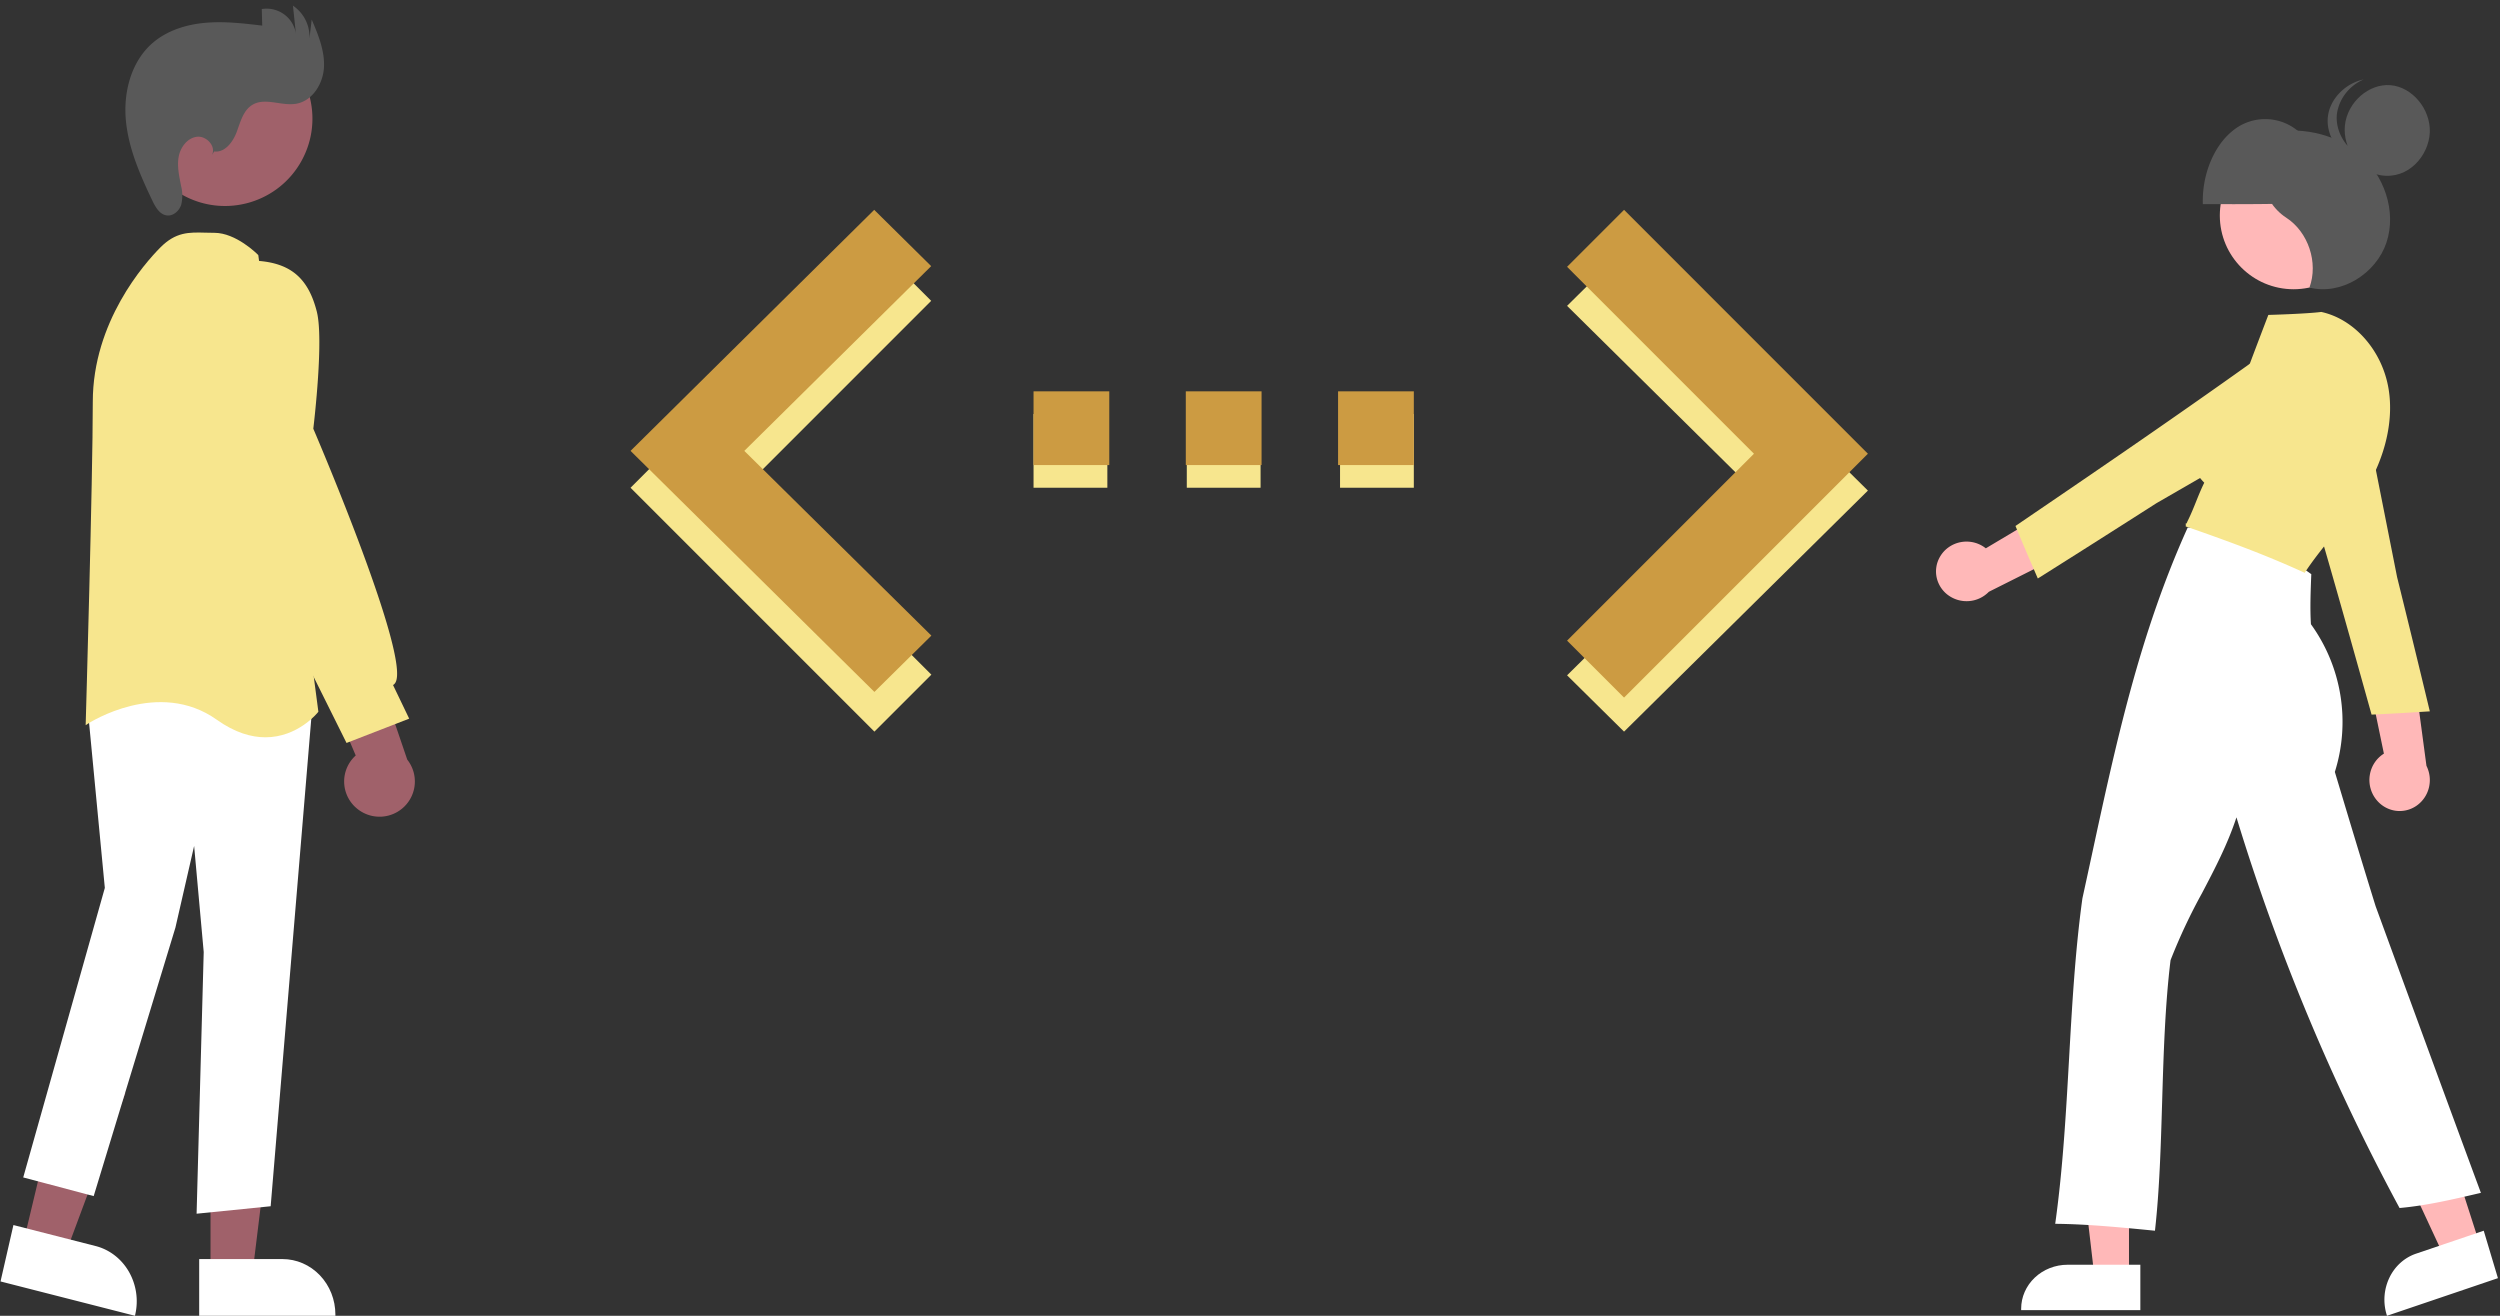 <svg xmlns="http://www.w3.org/2000/svg" width="380" height="200" fill="none"><rect width="100%" height="100%" fill="#333333" stroke="none"/><path fill="#F7E68E" d="m238.196 102.649 28.405-28.08-28.405-28.08 8.66-8.558 37.066 36.638-37.066 36.638-8.66-8.558ZM168.318 62.931h-11.22v11.207h11.22V62.93ZM214.902 62.931h-11.216v11.207h11.216V62.93ZM191.608 62.931h-11.216v11.207h11.216V62.93ZM141.569 102.548l-28.434-28.41 28.405-28.41-8.66-8.66-37.037 37.07 37.066 37.069 8.66-8.659Z"/><path fill="#CC9B42" d="m238.196 97.375 28.405-28.41-28.405-28.41 8.66-8.659 37.066 37.07-37.066 37.068-8.66-8.659ZM157.098 70.69h11.514V59.483h-11.514V70.69Zm57.804-11.207h-11.515V70.69h11.515V59.483Zm-34.66 11.207h11.515V59.483h-11.515V70.69ZM141.569 96.614l-28.434-28.08 28.405-28.08-8.66-8.558-37.037 36.638 37.066 36.638 8.66-8.558Z"/><path fill="#A0616A" d="m3.53 188.941 6.448 1.576 9.081-24.397-9.517-2.327-6.012 25.148Z"/><path fill="#fff" d="m.079 194.78 1.961-8.573 12.5 3.192c2.104.54 3.919 1.94 5.047 3.892a9.054 9.054 0 0 1 .97 6.52l-.042.189-20.436-5.22Z"/><path fill="#A0616A" d="M32 193.103h6.431l3.06-25-9.491.001v24.999Z"/><path fill="#fff" d="m30.275 191.38 12.664-.001c2.133 0 4.178.888 5.686 2.469s2.355 3.725 2.355 5.961v.19L30.276 200v-8.62ZM29.883 184.483l1.081-39.772-1.457-16.127-2.843 12.411-12.424 40.813-10.71-2.839 12.404-44.007-2.694-28.225 7.74-5.013.104.019 26.446 4.911-6.389 76.695-11.258 1.134Z"/><path fill="#F7E68E" d="M40.34 112.069c-2.126 0-4.611-.691-7.378-2.663-8.852-6.307-19.408.478-19.514.547l-.428.281.015-.516c.01-.367 1.07-36.895 1.07-48.649 0-12.144 7.849-21.01 10.254-23.438 2.36-2.384 4.347-2.331 6.862-2.265.433.01.885.023 1.36.023 3.287 0 6.482 3.187 6.616 3.323l.064.065.012.09 9.12 69.315-.07.089c-.043.055-3.037 3.798-7.983 3.798Z"/><path fill="#A0616A" d="M45.86 24.398c3.519-6.437 1.153-14.508-5.282-18.027-6.436-3.519-14.505-1.153-18.024 5.284-3.518 6.438-1.152 14.508 5.283 18.027 6.436 3.52 14.505 1.153 18.024-5.284ZM54.379 122.995a5.326 5.326 0 0 1-2.064-4.008 5.313 5.313 0 0 1 1.754-4.152l-7.402-17.421 9.692 1.78 5.544 16.271a5.344 5.344 0 0 1-.41 7.099 5.37 5.37 0 0 1-7.114.431Z"/><path fill="#F7E68E" d="M52.673 112.931 38.901 85.245l-6.039-20.838.005-18.102c.014-.071 1.434-7.113 6.695-6.626 4.772.456 7.341 2.755 8.593 7.688 1.063 4.19-.391 16.623-.532 17.797.923 2.157 14.774 34.678 12.481 38.594a.99.99 0 0 1-.362.37l2.454 5.107-9.523 3.696Z"/><path fill="#595959" d="M32.562 23.02c1.625.21 2.85-1.443 3.42-2.971.568-1.529 1-3.308 2.414-4.134 1.93-1.127 4.4.23 6.607-.143 2.493-.42 4.114-3.047 4.241-5.559.127-2.51-.878-4.926-1.864-7.241l-.344 2.877a5.68 5.68 0 0 0-.6-2.819A5.716 5.716 0 0 0 44.529.862l.444 4.222a4.465 4.465 0 0 0-1.818-2.925 4.519 4.519 0 0 0-3.366-.783l.07 2.516c-2.88-.34-5.784-.682-8.672-.422-2.887.259-5.796 1.168-7.984 3.059-3.274 2.829-4.47 7.487-4.068 11.781.401 4.295 2.184 8.329 4.042 12.226.467.98 1.114 2.087 2.198 2.212.974.112 1.865-.697 2.168-1.625a5.857 5.857 0 0 0-.027-2.893c-.273-1.447-.619-2.927-.361-4.377.257-1.45 1.307-2.884 2.777-3.062 1.47-.178 2.975 1.494 2.268 2.788l.363-.559Z"/><path fill="#FFB8B8" d="M361.282 121.649a4.721 4.721 0 0 1-.95-1.779 4.809 4.809 0 0 1-.128-2.025 4.76 4.76 0 0 1 .718-1.891 4.606 4.606 0 0 1 1.43-1.401l-3.371-16.277 7.841 3.155 1.999 14.973a4.82 4.82 0 0 1 .371 3.324 4.7 4.7 0 0 1-1.872 2.737 4.491 4.491 0 0 1-3.17.771 4.555 4.555 0 0 1-2.868-1.587Z"/><path fill="#F7E68E" d="m360.478 108.621-.043-.155c-4.357-15.604-8.861-31.735-14.36-49.298l-.036-.115.121-.069c3.065-1.731 7.672-1.616 10.716.268a7.805 7.805 0 0 1 3.07 3.577 7.514 7.514 0 0 1 .4 4.634l4.01 20.247a2897.628 2897.628 0 0 1 4.931 20.224l.046.192-.25.015c-2.936.181-5.97.368-8.401.471l-.204.009Z"/><path fill="#FFB8B8" d="M323.607 193.965h-5.261l-2.503-21.551h7.764v21.551Z"/><path fill="#fff" d="M325.333 199.138h-18.117v-.217c.002-1.771.745-3.469 2.067-4.721 1.323-1.252 3.115-1.957 4.985-1.959h11.065v6.897Z"/><path fill="#FFB8B8" d="m377.098 189.669-5.423 1.71-9.244-19.889 8.003-2.525 6.664 20.704Z"/><path fill="#fff" d="m362.822 200-.068-.227a7.768 7.768 0 0 1 .447-5.59c.838-1.727 2.286-3.029 4.026-3.621l10.3-3.493 2.159 7.212L362.822 200Z"/><path fill="#FFB8B8" d="M348.627 43.965c6.195 0 11.216-5.017 11.216-11.206 0-6.19-5.021-11.207-11.216-11.207-6.194 0-11.215 5.017-11.215 11.207 0 6.189 5.021 11.206 11.215 11.206Z"/><path fill="#595959" d="M353.802 30.7c.064-4.417-1.832-8.792-4.764-10.992a7.74 7.74 0 0 0-4.863-1.603 7.73 7.73 0 0 0-4.802 1.77c-2.886 2.3-4.693 6.738-4.541 11.152 6.468.018 12.935.036 18.97-.327Z"/><path fill="#fff" d="m327.554 187.069-.225-.022c-4.874-.477-9.915-.969-14.678-1.026l-.259-.003.035-.256c1.129-8.148 1.607-16.619 2.07-24.811.457-8.089.929-16.453 2.029-24.397.466-2.127.92-4.229 1.372-6.323 3.741-17.331 7.274-33.701 14.568-49.906l.069-.153.167.02c6.843.826 13.419 3.315 18.515 7.009l.099.07-.005.123c-.098 2.516-.2 5.118-.049 7.489a25.345 25.345 0 0 1 3.635 22.451c2.007 6.686 4.081 13.597 6.198 20.414 5.141 14.049 10.46 28.587 15.913 43.325l.09.241-.252.059c-3.923.918-7.97 1.865-11.963 2.232l-.151.014-.071-.133a324.138 324.138 0 0 1-24.719-59.249c-1.363 4.142-3.325 7.881-5.227 11.503a85.858 85.858 0 0 0-4.79 10.205c-.842 6.889-1.065 14.352-1.281 21.57-.204 6.824-.397 13.269-1.065 19.33l-.025.224Z"/><path fill="#595959" d="M344.5 20.216c4.863-1.021 10.241-.05 14.059 3.15 3.819 3.2 5.758 8.736 4.189 13.483s-6.894 8.087-11.71 6.861c1.38-3.792-.173-8.447-3.545-10.631-3.999-2.59-5.1-8.775-2.993-12.863Z"/><path fill="#F7E68E" d="m350.316 87.069-.176-.08c-6.116-2.802-12.113-4.952-17.732-6.914l-.172-.037-.001-.502.112.039.077-.17c.076-.17.129-.287.173-.364h-.001c.468-.959.841-1.885 1.201-2.781.371-.925.755-1.88 1.251-2.89a8.767 8.767 0 0 1-2.367-4.42 8.785 8.785 0 0 1 .441-4.998c1.241-2.954 4.406-5.255 7.732-5.637 1.218-3.369 3.933-10.446 3.933-10.446s5.71-.158 8.006-.45l.038-.005.038.008c5.013 1.103 9.198 5.866 10.177 11.583.827 4.825-.429 10.345-3.534 15.541a66.927 66.927 0 0 1-5.273 7.276c-1.399 1.756-2.72 3.415-3.817 5.085l-.106.162Z"/><path fill="#595959" d="M361.905 26.646c-3.276-.521-5.849-4.09-5.477-7.597.373-3.506 3.629-6.372 6.932-6.1 3.303.272 6.107 3.637 5.969 7.163-.138 3.526-3.24 7.199-7.424 6.534Z"/><path fill="#595959" d="M360.924 24.48c-3.415-.494-6.096-3.877-5.708-7.201a6.65 6.65 0 0 1 1.343-3.113 6.957 6.957 0 0 1 2.727-2.097c-2.754.584-5.124 2.91-5.445 5.654-.388 3.324 2.293 6.707 5.708 7.2a6.7 6.7 0 0 0 3.745-.507c-.78.159-1.582.18-2.37.064Z"/><path fill="#FFB8B8" d="M294.883 84.62c.33-.573.785-1.07 1.334-1.453a4.678 4.678 0 0 1 1.84-.767 4.742 4.742 0 0 1 2.001.063 4.668 4.668 0 0 1 1.785.881l14-8.344-.287 8.301-13.251 6.651a4.693 4.693 0 0 1-2.966 1.409 4.734 4.734 0 0 1-3.177-.865 4.509 4.509 0 0 1-1.786-2.701 4.415 4.415 0 0 1 .507-3.175Z"/><path fill="#F7E68E" d="m306.353 79.946.135-.092c13.593-9.254 27.644-18.82 42.747-29.782l.099-.072.106.089c2.677 2.24 4.084 6.519 3.273 9.954a7.79 7.79 0 0 1-2.433 4.028 7.955 7.955 0 0 1-4.332 1.925L327.77 76.491a3071.992 3071.992 0 0 1-17.853 11.334l-.169.106-.097-.225c-1.142-2.642-2.322-5.372-3.222-7.575l-.076-.185Z"/></svg>